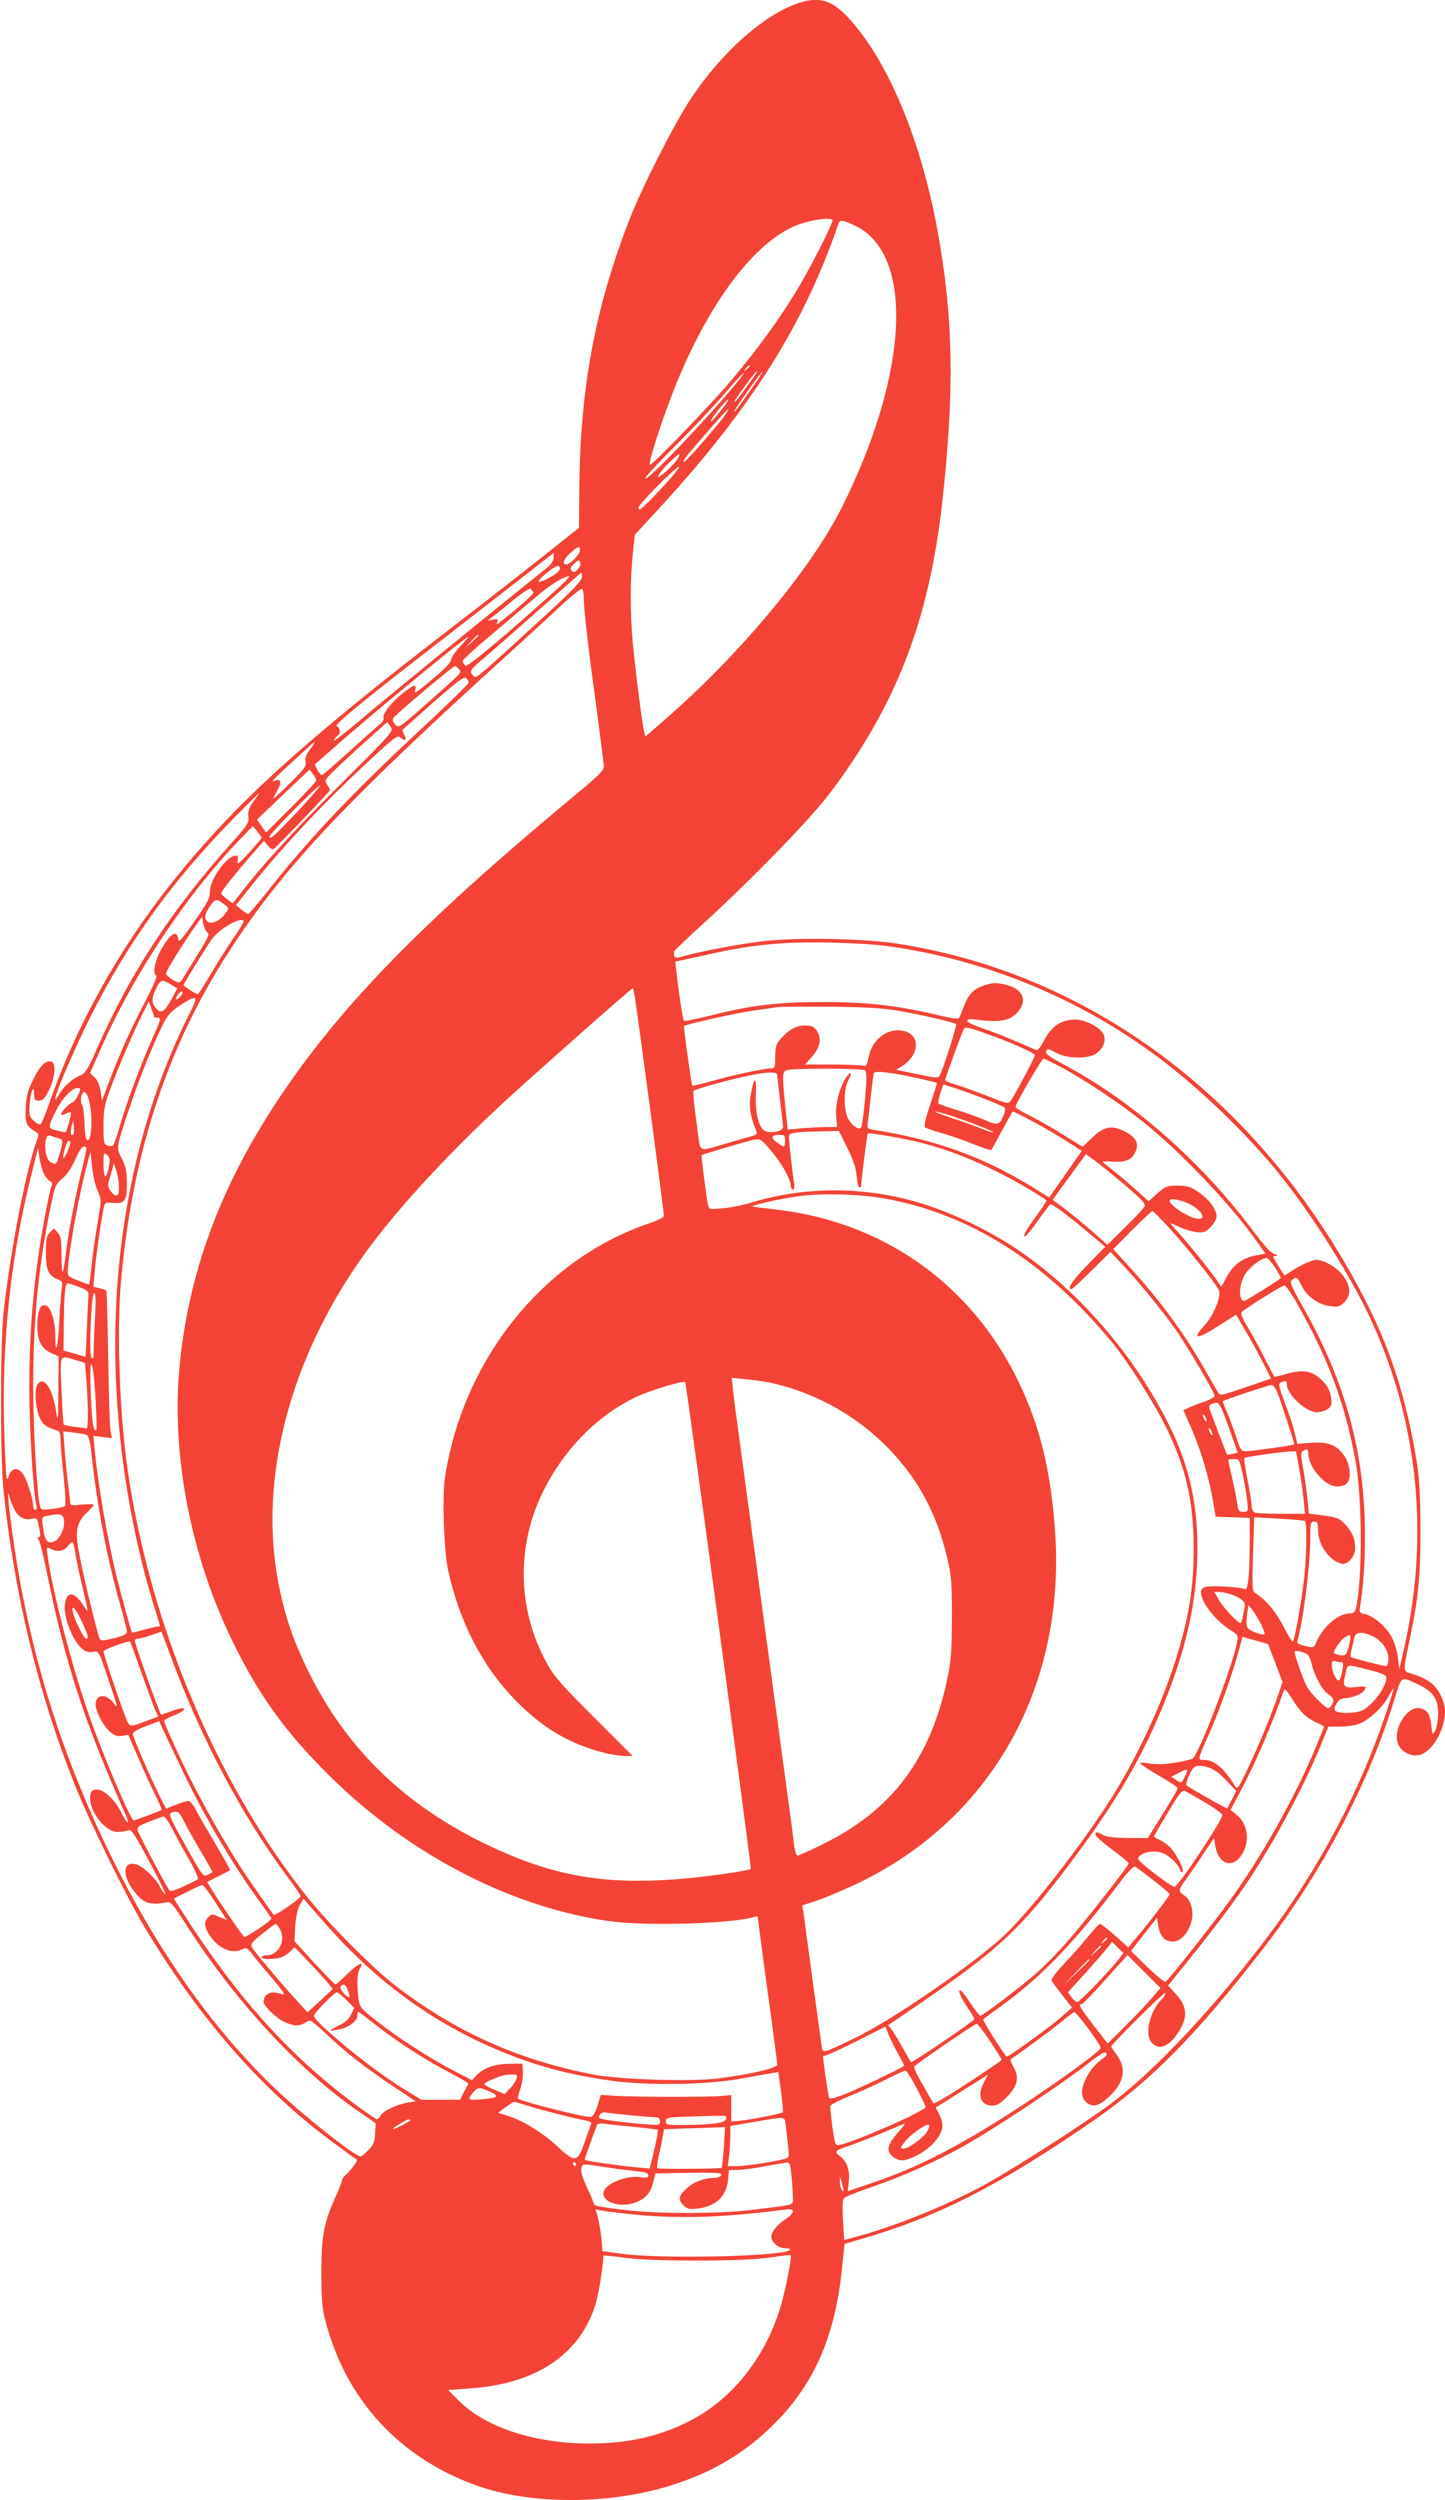 <?xml version="1.0" standalone="no"?>
<!DOCTYPE svg PUBLIC "-//W3C//DTD SVG 20010904//EN"
 "http://www.w3.org/TR/2001/REC-SVG-20010904/DTD/svg10.dtd">
<svg version="1.0" xmlns="http://www.w3.org/2000/svg"
 width="740pt" height="1280pt" viewBox="0 0 740 1280"
 preserveAspectRatio="xMidYMid meet">
<g transform="translate(0,1280) scale(0.1,-0.1)"
fill="#f44336" stroke="none">
<path d="M4095 12786 c-177 -56 -398 -251 -557 -491 -84 -126 -250 -453 -313
-615 -175 -448 -253 -861 -258 -1364 l-2 -218 -185 -147 c-102 -81 -304 -239
-450 -351 -786 -604 -1125 -913 -1447 -1315 -275 -344 -495 -740 -635 -1145
-16 -47 -34 -89 -39 -94 -5 -6 -19 0 -35 15 -24 22 -26 30 -22 86 4 66 23 107
23 50 0 -27 4 -32 24 -32 19 0 30 11 49 48 33 63 41 141 17 151 -29 11 -59
-18 -95 -91 -28 -55 -35 -82 -38 -144 -4 -80 2 -95 52 -124 14 -8 16 -15 7
-37 -56 -148 -136 -560 -173 -888 -17 -154 -17 -745 0 -910 56 -535 177 -1036
364 -1505 74 -186 263 -571 356 -727 276 -461 586 -819 943 -1088 64 -48 124
-92 134 -98 17 -9 17 -11 -2 -38 -12 -16 -30 -38 -42 -48 -12 -11 -21 -25 -21
-31 0 -7 -13 -42 -30 -78 -61 -136 -75 -205 -74 -392 0 -142 3 -184 22 -252
105 -400 377 -695 770 -837 284 -102 693 -100 1015 5 197 64 353 157 494 292
219 211 330 460 366 822 l12 117 85 25 c390 112 710 275 1192 608 293 203 523
436 864 875 302 391 541 843 674 1277 39 127 31 122 127 77 73 -35 98 -73 98
-149 -1 -33 -7 -71 -15 -85 -14 -25 -15 -24 -20 26 -6 58 -20 79 -56 88 -67
17 -145 -109 -114 -183 16 -39 63 -64 105 -57 67 13 135 127 135 225 -1 49
-30 111 -69 143 -17 15 -57 35 -87 45 -64 20 -62 -4 -21 198 41 197 52 316 51
550 0 157 -5 251 -17 330 -53 335 -138 598 -284 875 -522 991 -1391 1642
-2393 1791 -169 25 -508 30 -675 10 -113 -13 -330 -54 -400 -75 -39 -12 -47
-12 -52 -1 -2 8 -3 18 -1 23 1 6 68 69 148 142 257 235 549 536 649 668 340
450 508 884 576 1487 64 579 58 947 -25 1401 -86 466 -256 870 -459 1087 -82
86 -144 105 -246 73z m168 -1112 c6 -6 -67 -156 -143 -292 -94 -169 -232 -362
-391 -548 -100 -117 -387 -414 -400 -414 -16 0 82 295 153 460 167 392 382
672 584 761 67 30 181 49 197 33z m113 -28 c308 -143 280 -756 -66 -1446 -159
-316 -522 -751 -905 -1084 l-100 -87 -7 28 c-10 40 -46 327 -58 458 -13 143
-13 317 0 445 l11 102 139 151 c465 509 729 930 905 1445 6 17 23 15 81 -12z
m-536 -720 c0 -2 -8 -10 -17 -17 -16 -13 -17 -12 -4 4 13 16 21 21 21 13z m4
-78 c-21 -29 -47 -65 -58 -80 -11 -15 -21 -26 -24 -24 -4 5 107 156 115 156 3
0 -12 -24 -33 -52z m10 -30 c-71 -102 -94 -133 -94 -124 0 9 140 206 147 206
2 0 -21 -37 -53 -82z m-72 34 c-131 -165 -493 -545 -476 -498 4 11 75 87 159
170 83 83 193 199 244 259 92 106 131 143 73 69z m-78 -138 c-49 -62 -66 -80
-62 -66 4 17 82 111 87 106 2 -2 -9 -20 -25 -40z m-4 -57 c-84 -104 -193 -227
-198 -222 -7 6 4 20 128 163 52 60 97 108 99 106 2 -2 -11 -23 -29 -47z m-228
-204 c-17 -30 -102 -108 -102 -93 0 8 23 38 52 67 52 52 69 61 50 26z m-87
-156 c-101 -106 -115 -118 -115 -96 0 18 204 222 208 209 2 -6 -40 -56 -93
-113z m-415 -316 c0 -18 -52 -71 -70 -71 -23 0 -13 28 19 57 42 38 51 40 51
14z m-135 -37 c-1 -18 -15 -37 -48 -62 -240 -192 -823 -666 -940 -767 -82 -69
-144 -117 -138 -106 6 11 16 23 21 26 16 10 12 43 -6 47 -18 3 128 124 455
377 193 150 656 509 656 510 1 1 0 -11 0 -25z m124 -59 c-15 -15 -21 -17 -31
-7 -10 10 -7 17 12 36 22 20 26 21 31 7 4 -9 -1 -24 -12 -36z m-99 -10 c-17
-20 -88 -57 -101 -53 -6 2 13 23 42 46 35 28 56 39 62 33 7 -7 6 -16 -3 -26z
m120 -29 c0 -18 -41 -61 -167 -178 -388 -356 -372 -342 -388 -328 -24 20 -18
32 43 82 31 26 158 137 282 247 124 110 226 200 228 200 1 1 2 -10 2 -23z
m-124 -59 c-279 -251 -462 -404 -473 -395 -7 6 -13 16 -13 24 0 7 69 70 153
140 83 71 186 157 227 192 68 58 138 102 165 102 6 0 -21 -28 -59 -63z m-124
-18 c7 -5 -63 -69 -169 -152 -21 -17 -22 -17 -16 -1 5 14 2 16 -22 12 l-28 -6
29 23 c17 13 66 52 109 88 44 35 82 59 84 53 2 -6 8 -14 13 -17z m258 -32 c0
-61 20 -237 70 -602 16 -121 30 -234 32 -250 3 -29 -8 -40 -152 -160 -793
-659 -1207 -1086 -1526 -1570 -288 -439 -447 -869 -494 -1344 -45 -457 58
-986 279 -1431 127 -255 248 -425 446 -629 413 -425 947 -710 1470 -786 184
-27 638 -14 747 21 10 3 18 4 18 1 0 -2 14 -104 30 -228 17 -123 35 -258 41
-299 5 -41 14 -106 19 -145 5 -38 10 -77 10 -85 0 -18 -138 -50 -304 -71 -135
-17 -504 -6 -636 20 -386 74 -711 220 -1020 459 -113 88 -335 311 -444 447
-463 578 -804 1386 -921 2180 -43 292 -58 722 -35 980 60 672 247 1227 583
1730 273 408 581 733 1382 1460 121 110 257 235 303 278 46 42 87 75 93 72 5
-4 9 -25 9 -48z m-540 -190 c0 -2 -15 -16 -32 -33 l-33 -29 29 33 c28 30 36
37 36 29z m-94 -57 c-25 -27 -46 -58 -46 -68 0 -11 -33 -47 -82 -88 -102 -86
-108 -90 -101 -64 8 31 -11 24 -69 -23 -59 -48 -101 -104 -94 -124 3 -7 -6
-21 -20 -32 -14 -11 -84 -73 -155 -138 -72 -65 -134 -119 -139 -121 -5 -2 -15
10 -24 25 l-14 29 126 111 c198 173 648 543 660 543 3 0 -16 -22 -42 -50z m-6
-116 c16 -18 24 -9 -171 -182 -135 -119 -137 -121 -155 -101 -13 14 -15 24 -9
34 13 19 305 265 315 265 4 0 13 -7 20 -16z m50 -69 c0 -6 -105 -109 -232
-227 -357 -331 -578 -564 -784 -824 -58 -73 -109 -134 -113 -134 -3 0 -19 10
-35 23 l-28 23 63 79 c162 204 362 419 588 631 165 154 176 163 193 147 23
-21 33 -11 18 17 -6 12 -10 23 -8 25 2 1 72 64 157 139 120 106 157 133 168
125 7 -6 13 -17 13 -24z m-670 -534 c-246 -245 -397 -412 -511 -561 l-27 -35
-28 21 c-15 11 -29 24 -31 30 -3 8 76 107 175 220 l44 49 19 -23 c10 -13 23
-22 28 -20 11 4 291 296 291 303 0 3 -7 16 -15 28 -14 22 -12 26 43 78 31 31
104 98 161 149 l104 93 17 -23 c17 -23 16 -24 -270 -309z m-120 226 c0 -2 -11
-19 -25 -37 -18 -24 -24 -42 -20 -60 5 -21 -7 -38 -80 -110 -47 -46 -85 -82
-85 -78 0 4 10 23 21 43 26 43 15 64 -22 45 -13 -7 10 19 51 56 41 38 93 86
115 106 39 37 45 41 45 35z m10 -192 c0 -6 -58 -68 -129 -139 l-128 -128 -24
33 -23 33 134 128 135 128 17 -22 c10 -13 18 -28 18 -33z m-101 -165 c-114
-120 -139 -143 -139 -122 0 12 250 265 257 259 3 -3 -50 -65 -118 -137z m-220
58 c-24 -33 -30 -51 -27 -78 4 -32 -3 -43 -90 -140 -303 -339 -512 -657 -683
-1043 -51 -116 -61 -132 -91 -144 -40 -17 -85 -58 -105 -96 -8 -16 -17 -27
-19 -24 -10 9 99 263 187 437 188 370 409 676 718 993 74 75 136 137 138 137
2 0 -11 -19 -28 -42z m41 -188 c-1 -3 -29 -36 -64 -75 -54 -59 -63 -65 -59
-42 4 19 1 27 -9 27 -46 0 -132 -120 -133 -184 0 -35 -13 -59 -80 -154 -69
-99 -80 -110 -83 -88 -4 35 -26 33 -56 -7 -52 -68 -82 -166 -56 -182 6 -4 -17
-57 -54 -128 -74 -139 -131 -267 -186 -412 l-38 -100 -7 49 c-5 32 -16 57 -31
71 l-23 21 58 131 c169 381 432 776 710 1066 l66 68 22 -28 c13 -15 23 -30 23
-33z m-186 -344 c18 -14 18 -17 2 -40 -23 -36 -73 -61 -92 -45 -20 17 -17 38
12 81 28 39 32 39 78 4z m-92 -140 c12 -7 5 -25 -42 -100 -31 -50 -65 -106
-76 -123 -10 -18 -22 -33 -27 -33 -17 0 -67 34 -67 46 0 12 84 149 145 235
l40 56 6 -36 c4 -19 13 -40 21 -45z m134 -28 c-35 -51 -89 -137 -120 -190 -31
-54 -60 -98 -63 -98 -9 0 -73 41 -73 47 0 6 103 173 142 231 31 45 117 102
155 102 19 0 15 -10 -41 -92z m3358 -43 c497 -70 972 -266 1376 -567 216 -161
467 -404 633 -613 164 -205 358 -515 457 -730 244 -526 302 -1114 168 -1695
l-22 -95 -7 58 c-3 31 -17 78 -31 104 -27 53 -95 111 -140 120 -25 5 -28 9
-23 37 17 102 25 220 25 366 0 420 -99 784 -318 1170 -63 112 -69 126 -54 138
23 17 25 16 48 -31 26 -54 88 -98 147 -104 39 -5 49 -2 71 20 36 36 34 82 -4
134 -31 43 -99 83 -139 83 -23 0 -88 -30 -134 -62 -16 -11 -29 -19 -30 -17
-35 54 -57 90 -57 94 0 3 8 6 18 6 9 1 6 4 -9 8 -19 4 -49 37 -102 107 -268
361 -621 673 -979 864 -69 36 -95 55 -91 66 7 18 6 18 56 -8 52 -27 147 -30
193 -6 43 23 63 72 43 107 -18 33 -93 71 -140 71 -76 0 -125 -33 -166 -113
-14 -28 -29 -46 -36 -43 -147 64 -206 88 -275 111 -46 16 -81 33 -79 39 2 6
15 10 28 8 139 -19 192 -10 233 39 51 60 21 120 -69 139 -46 10 -63 9 -105 -5
-56 -19 -81 -45 -106 -113 -10 -26 -20 -51 -24 -55 -4 -5 -46 1 -93 13 -215
51 -370 70 -592 70 -244 0 -379 -16 -598 -72 -65 -16 -121 -27 -124 -24 -6 5
-26 134 -38 242 l-7 61 144 31 c177 40 253 51 393 62 147 11 425 4 559 -15z
m-3679 -195 l33 -20 -30 -56 c-36 -66 -54 -76 -80 -45 -23 30 -23 52 2 101 23
46 30 48 75 20z m2383 -112 c7 -51 17 -122 22 -158 5 -36 14 -103 20 -150 6
-47 16 -116 21 -155 26 -192 79 -600 79 -610 0 -7 -30 -22 -67 -35 -545 -181
-959 -693 -1054 -1301 -15 -102 -6 -379 16 -479 59 -266 173 -486 339 -659
144 -148 281 -230 466 -276 30 -8 74 -14 97 -15 l43 0 -198 198 c-162 161
-205 211 -239 272 -163 293 -161 641 5 935 110 196 271 350 454 435 71 33 238
83 247 74 6 -5 340 -2486 336 -2492 -7 -8 -180 -34 -313 -47 -427 -41 -701 6
-1057 180 -401 197 -687 472 -879 845 -90 176 -137 311 -171 490 -101 530 59
1144 436 1672 176 246 466 558 799 858 280 251 574 510 580 510 3 0 12 -42 18
-92z m-2334 51 c-9 -11 -19 -17 -21 -15 -8 7 21 45 30 39 4 -3 1 -14 -9 -24z
m42 -97 c-245 -489 -376 -1074 -376 -1687 0 -450 71 -924 199 -1339 36 -115
34 -103 19 -103 -7 0 -39 -8 -72 -17 -32 -9 -59 -16 -60 -14 -5 6 -59 206 -82
298 -46 194 -93 465 -109 637 l-7 73 47 -7 48 -6 -7 39 c-4 21 -9 189 -12 373
-3 184 -7 338 -9 342 -3 4 -19 11 -36 14 l-31 7 7 77 c6 74 26 219 43 311 8
44 8 45 44 42 67 -6 78 8 78 97 0 63 -5 87 -25 127 -30 58 -30 58 31 241 50
150 104 290 162 414 35 76 46 91 97 127 32 23 67 42 77 42 16 0 12 -12 -26
-88z m-176 -9 c0 -2 9 -3 19 -3 17 0 14 -12 -29 -107 -61 -139 -130 -323 -165
-443 -15 -52 -31 -99 -35 -103 -4 -5 -17 -6 -29 -2 -19 6 -21 14 -21 100 0 82
4 106 35 190 36 101 118 290 167 389 l30 60 14 -40 c8 -21 14 -40 14 -41z
m3830 29 c133 -25 268 -57 276 -65 6 -6 -69 -241 -85 -266 -7 -11 -27 -9 -115
10 l-106 22 28 18 c87 52 98 153 20 178 -81 26 -169 -33 -189 -127 -10 -48
-13 -53 -32 -48 -12 3 -83 6 -158 6 l-137 0 34 37 c39 42 52 90 33 124 -16 32
-28 39 -67 39 -43 0 -82 -21 -121 -65 -27 -31 -31 -43 -31 -95 0 -57 -1 -60
-25 -60 -34 0 -200 -36 -308 -67 -49 -14 -90 -23 -92 -21 -4 4 -45 302 -42
305 9 9 263 66 347 78 58 8 116 16 130 19 14 2 138 3 275 2 205 -3 271 -7 365
-24z m423 -111 c120 -41 257 -102 257 -113 0 -11 -102 -203 -123 -232 -14 -19
-17 -18 -118 22 -57 22 -130 49 -161 58 -32 10 -58 20 -58 24 0 9 87 247 95
260 9 14 16 13 108 -19z m396 -177 c120 -65 292 -180 412 -275 197 -157 453
-427 587 -617 l42 -60 -37 -7 c-74 -12 -124 -46 -158 -107 l-31 -56 -24 36
c-35 51 -155 199 -204 251 -22 24 -36 42 -31 39 6 -2 28 -12 50 -22 22 -10 59
-21 82 -24 37 -4 46 -1 73 26 17 17 30 41 30 55 0 36 -39 88 -94 125 -40 27
-57 32 -106 32 -53 0 -61 -3 -103 -40 l-45 -40 -64 58 c-35 31 -86 75 -113 96
-28 22 -53 43 -58 46 -4 4 19 5 50 3 69 -5 102 10 119 53 18 43 0 73 -59 103
-65 32 -107 23 -165 -35 -25 -24 -46 -44 -48 -44 -2 0 -46 27 -98 60 -52 33
-129 76 -170 97 -42 21 -76 41 -76 45 0 16 135 248 144 248 5 0 48 -21 95 -46z
m-1011 -13 c11 -7 12 -32 2 -147 -7 -77 -16 -143 -20 -147 -13 -14 -48 11 -67
46 -23 45 -23 152 1 195 23 45 13 53 -14 11 -33 -54 -53 -136 -48 -195 l5 -54
-52 0 c-29 0 -86 -3 -127 -6 l-74 -7 -12 115 c-18 175 -17 186 16 191 53 8
377 7 390 -2z m272 -41 c52 -12 96 -22 98 -24 1 -2 -14 -51 -34 -110 -23 -67
-33 -111 -27 -117 5 -5 42 -18 82 -29 39 -11 113 -36 162 -56 50 -20 92 -34
95 -32 2 2 27 47 55 99 28 52 53 96 54 98 6 5 189 -95 277 -151 l78 -50 -68
-97 c-37 -53 -74 -107 -83 -119 l-16 -23 -80 50 c-254 157 -502 247 -816 296
-36 6 -37 8 -33 38 3 18 10 79 16 137 6 58 13 110 15 116 4 14 95 3 225 -26z
m-720 17 c0 -7 7 -67 15 -132 8 -66 15 -127 15 -136 0 -24 -77 -35 -100 -14
-28 25 -43 96 -39 184 4 84 -7 94 -22 19 -16 -82 -10 -125 25 -210 6 -14 -1
-19 -36 -28 -23 -6 -88 -25 -142 -41 -112 -34 -110 -35 -120 45 -3 28 -12 90
-18 138 -6 48 -9 90 -6 93 8 9 176 56 268 75 104 23 160 25 160 7z m1045 -116
c60 -23 113 -45 119 -51 5 -5 4 -20 -4 -39 -21 -51 -31 -54 -92 -27 -30 13
-95 37 -144 52 -49 15 -92 30 -97 33 -4 4 0 28 8 53 l16 46 42 -13 c23 -7 91
-31 152 -54z m-4615 45 c0 -21 -26 -67 -41 -71 -19 -6 -62 -55 -55 -62 2 -3
13 0 24 6 11 6 22 8 25 5 4 -4 -19 -89 -27 -101 -1 -1 -21 3 -44 9 -49 12 -49
14 -1 109 28 57 79 109 105 109 8 0 14 -2 14 -4z m40 -41 c26 -68 23 -231 -3
-222 -8 2 -13 33 -14 87 -2 45 -7 88 -13 95 -12 15 -3 65 11 65 5 0 14 -11 19
-25z m4401 -91 c74 -22 240 -86 236 -91 -3 -2 -29 6 -58 18 -30 12 -99 37
-154 55 -103 34 -120 46 -24 18z m-4475 -102 c-13 -12 -17 8 -10 40 l9 33 3
-33 c2 -19 1 -36 -2 -40z m3963 -69 c31 -61 45 -103 48 -145 3 -32 10 -58 14
-58 5 0 9 3 9 8 1 30 30 266 34 269 6 6 190 -26 276 -48 141 -37 270 -88 412
-161 78 -39 208 -116 227 -134 2 -1 -19 -34 -46 -71 -59 -81 -77 -113 -64
-113 5 0 35 36 66 80 31 44 59 81 63 84 9 5 89 -54 200 -148 l82 -69 -90 -92
c-78 -80 -108 -125 -83 -125 4 0 51 43 104 96 l96 95 73 -78 c82 -88 193 -224
265 -326 58 -84 195 -316 195 -333 0 -7 -24 -20 -52 -30 -29 -9 -65 -23 -80
-31 l-28 -13 26 -58 c63 -139 107 -287 131 -437 l8 -50 88 -3 87 -3 0 -123 c0
-68 -3 -151 -6 -185 -6 -51 -10 -61 -23 -56 -25 11 -166 18 -195 11 -17 -4
-26 -13 -26 -27 0 -51 74 -146 152 -195 38 -24 40 -27 33 -62 -22 -122 -202
-590 -229 -597 -96 -26 -173 -33 -228 -22 -21 4 -38 4 -38 -1 0 -4 43 -33 95
-63 52 -30 95 -58 95 -63 0 -10 -17 -39 -97 -168 l-55 -88 -101 0 c-70 1 -110
5 -127 15 -31 18 -40 18 -40 2 0 -7 38 -41 85 -76 47 -34 85 -66 85 -71 0 -12
-211 -282 -309 -394 -47 -55 -121 -131 -165 -169 -80 -70 -273 -217 -286 -217
-4 0 -29 33 -56 73 -32 48 -49 66 -52 55 -2 -9 15 -44 37 -77 23 -33 41 -64
41 -68 0 -9 -321 -226 -325 -221 -1 2 -24 41 -50 88 -26 47 -53 88 -59 92 -6
4 -8 9 -6 11 3 2 64 43 135 92 440 300 547 401 834 788 231 312 366 556 482
870 90 247 131 462 131 692 0 247 -49 446 -163 665 -186 354 -465 669 -774
873 -154 101 -341 188 -510 236 -278 78 -573 76 -845 -8 -36 -11 -97 -23 -137
-27 -70 -6 -72 -6 -77 17 -8 36 -36 252 -33 255 5 5 234 72 267 79 34 6 38 4
89 -57 54 -63 101 -147 101 -180 0 -10 5 -18 11 -18 7 0 9 14 5 38 -8 48 -26
212 -26 234 0 19 28 23 170 26 l86 2 43 -87z m-4043 51 c28 -7 29 -14 9 -82
-17 -56 -17 -57 -45 -42 -36 19 -39 149 -3 136 8 -3 26 -9 39 -12z m3724 -14
c0 -36 -3 -36 -41 -9 -34 24 -30 39 12 39 26 0 29 -3 29 -30z m-3660 -10 c0
-16 -30 -84 -35 -79 -7 8 17 89 26 89 5 0 9 -5 9 -10z m82 -25 c2 -3 -6 -47
-19 -98 -34 -136 -70 -318 -84 -432 -6 -55 -15 -103 -18 -107 -3 -4 -6 35 -6
86 0 79 -3 97 -19 115 l-20 22 -20 -21 c-18 -17 -21 -33 -21 -104 0 -90 13
-118 64 -137 19 -8 22 -14 18 -38 -3 -16 -9 -92 -13 -170 -7 -146 -21 -193
-21 -72 0 67 -24 141 -48 148 -25 7 -39 -18 -43 -79 -5 -92 14 -138 66 -163
l42 -19 -1 -176 c-1 -150 -3 -166 -11 -110 -17 118 -62 188 -95 144 -19 -25
-12 -125 12 -176 17 -34 30 -43 88 -62 13 -4 17 -16 17 -49 0 -25 7 -109 16
-187 8 -78 12 -146 7 -150 -4 -5 -33 -11 -65 -15 -49 -6 -57 -5 -62 11 -16 52
-36 397 -36 614 0 335 26 611 87 910 24 119 26 126 63 157 24 20 48 57 66 98
26 58 41 75 56 60z m-216 -136 c8 -17 22 -33 30 -36 9 -3 13 -12 9 -22 -12
-30 -46 -205 -65 -336 -34 -225 -50 -451 -50 -695 0 -211 20 -540 36 -605 4
-15 2 -25 -5 -25 -6 0 -11 8 -11 18 0 36 -31 135 -51 164 -28 39 -60 35 -75
-11 -9 -29 -12 -17 -17 95 -26 512 15 969 131 1439 l37 150 7 -53 c5 -29 15
-66 24 -83z m274 -85 c20 -46 20 -47 1 -158 -11 -61 -25 -158 -31 -216 -6 -58
-12 -106 -13 -106 -1 -1 -27 8 -57 20 -55 22 -55 23 -52 62 9 122 63 410 105
559 l11 40 7 -77 c5 -43 17 -99 29 -124z m56 117 c-13 -66 -26 -55 -26 21 0
59 1 60 18 45 16 -15 17 -23 8 -66z m5206 -89 c89 -76 107 -96 99 -110 -5 -9
-50 -57 -100 -106 l-90 -89 -73 65 c-40 35 -103 87 -140 115 l-67 50 46 64
c26 35 64 88 85 117 l39 53 46 -33 c25 -18 95 -75 155 -126z m-5153 -9 c1 -32
-3 -43 -14 -43 -18 0 -47 43 -41 61 3 8 10 34 17 59 l12 45 13 -40 c7 -22 13
-59 13 -82z m3916 -58 c439 -77 833 -327 1174 -742 78 -96 209 -301 270 -425
105 -212 144 -385 144 -628 0 -189 -21 -327 -79 -525 -75 -254 -216 -558 -365
-786 -172 -262 -420 -574 -545 -685 -179 -158 -563 -420 -746 -508 -178 -85
-164 -83 -172 -28 -11 76 -66 481 -76 557 -5 39 -12 88 -15 110 l-7 40 74 24
c40 13 129 51 198 83 698 329 1084 1017 1022 1826 -23 300 -76 518 -182 740
-243 510 -703 834 -1267 892 -53 6 -98 12 -100 13 -6 7 143 40 237 53 115 16
309 11 435 -11z m1589 -42 c48 -34 59 -63 24 -63 -41 0 -148 67 -148 93 0 19
84 -2 124 -30z m-125 -111 c87 -95 238 -284 253 -317 14 -31 -27 -130 -73
-180 -70 -75 -40 -75 76 0 l85 54 50 -85 c28 -47 68 -121 90 -164 l39 -78
-130 -44 c-130 -45 -131 -45 -143 -24 -7 12 -34 59 -61 106 -103 183 -228 355
-383 525 l-91 100 97 98 c53 53 100 97 104 97 3 0 43 -40 87 -88z m541 -202
c18 -28 31 -52 29 -54 -17 -15 -179 -116 -187 -116 -31 0 -28 86 5 137 24 38
83 82 109 83 7 0 26 -23 44 -50z m-6125 -99 c42 -16 50 -23 48 -43 -1 -12 -5
-89 -8 -169 l-7 -146 -56 17 -57 16 2 150 c2 149 7 194 21 194 4 0 30 -9 57
-19z m6228 -68 c166 -289 253 -520 309 -823 35 -193 36 -614 1 -757 -4 -16
-13 -23 -29 -23 -61 0 -140 -68 -173 -148 -12 -28 -13 -29 -57 -19 -33 8 -43
14 -40 26 30 101 66 388 66 524 0 80 2 87 20 87 17 0 20 -7 20 -43 0 -75 54
-153 117 -172 33 -9 73 34 73 79 0 48 -16 85 -52 123 -31 32 -42 36 -139 48
l-46 6 -7 72 c-4 40 -14 110 -22 156 -13 70 -13 85 -2 92 21 14 28 10 28 -13
1 -70 86 -168 145 -168 49 0 69 20 67 69 -2 48 -20 86 -54 119 -34 31 -75 41
-150 35 l-64 -5 -13 53 c-6 30 -29 99 -50 154 -33 87 -36 101 -22 107 26 11
31 9 31 -9 0 -53 98 -143 154 -143 17 0 42 7 55 16 20 14 22 23 18 57 -6 47
-31 83 -77 115 -39 26 -86 28 -159 6 -29 -8 -54 -14 -55 -12 -2 2 -24 45 -51
97 -26 52 -65 124 -87 159 -27 45 -36 68 -29 75 18 18 205 135 218 136 6 1 31
-34 56 -76z m-6146 -85 c-4 -66 -7 -144 -7 -172 0 -37 -3 -47 -11 -39 -15 15
-2 333 14 333 7 0 8 -40 4 -122z m-97 -222 l45 -13 6 -74 c11 -123 12 -264 3
-262 -5 1 -33 4 -61 8 -29 3 -55 9 -57 13 -2 4 -7 82 -11 175 -8 189 -13 180
75 153z m99 -191 c5 -88 7 -162 5 -164 -15 -16 -23 35 -29 179 -4 117 -3 162
4 155 6 -6 15 -83 20 -170z m3466 74 c212 -49 405 -153 559 -299 174 -166 279
-351 337 -597 21 -87 24 -122 24 -303 -1 -172 -4 -222 -23 -311 -85 -411 -283
-676 -635 -849 -67 -33 -126 -60 -133 -60 -6 0 -14 25 -18 58 -3 31 -11 89
-16 127 -16 118 -90 666 -100 740 -5 39 -23 171 -40 295 -17 124 -35 258 -40
298 -6 39 -14 105 -20 145 -10 74 -63 467 -80 592 -6 39 -13 97 -16 131 l-7
60 79 -8 c44 -4 102 -13 129 -19z m2584 -41 c22 -56 92 -271 89 -273 -5 -5
-222 -35 -249 -35 -22 0 -28 8 -48 73 -13 39 -34 96 -47 126 -14 30 -23 56
-21 58 7 6 232 81 247 82 9 1 21 -14 29 -31z m-285 -86 c8 -15 30 -73 49 -129
l36 -101 -27 -5 c-15 -3 -28 -5 -28 -4 -3 3 -86 221 -91 239 -4 14 6 21 39 27
4 0 14 -11 22 -27z m-74 -67 c0 -5 -5 -3 -10 5 -5 8 -10 20 -10 25 0 6 5 3 10
-5 5 -8 10 -19 10 -25z m30 -70 c0 -5 -5 -3 -10 5 -5 8 -10 20 -10 25 0 6 5 3
10 -5 5 -8 10 -19 10 -25z m-5767 -1 c10 -4 17 -26 22 -67 31 -293 83 -570
156 -823 16 -56 29 -109 29 -118 0 -15 -30 -27 -107 -42 -26 -5 -31 -2 -37 18
-26 90 -77 302 -96 400 -28 137 -21 181 36 235 19 17 34 35 34 39 0 4 -27 4
-60 1 -45 -5 -60 -4 -60 6 0 7 -5 51 -11 97 -6 47 -14 127 -18 179 l-7 93 52
-6 c29 -3 59 -9 67 -12z m6210 -171 c9 -49 19 -121 23 -160 l7 -73 -121 0
c-66 0 -127 3 -136 6 -9 3 -16 18 -16 33 0 14 -9 75 -21 134 -12 59 -19 110
-16 113 5 5 187 31 233 33 l31 1 16 -87z m-289 -30 c9 -42 19 -103 23 -135 6
-57 6 -58 -20 -58 -23 0 -26 5 -32 48 -4 26 -15 84 -26 130 -10 46 -19 85 -19
88 0 2 13 4 28 4 28 0 30 -3 46 -77z m-6291 -180 c21 -40 51 -57 88 -49 25 5
29 2 34 -19 3 -14 7 -36 10 -50 3 -15 1 -25 -6 -25 -8 0 -8 -4 -1 -13 6 -7 27
-91 46 -187 91 -448 189 -749 402 -1227 23 -53 1 -37 -25 17 -31 66 -93 122
-129 118 -22 -2 -28 -9 -30 -36 -7 -73 78 -183 141 -181 18 0 41 4 52 8 17 7
30 -11 108 -156 49 -91 86 -167 83 -170 -2 -3 -14 13 -25 34 -23 47 -90 110
-126 119 -63 16 -71 -52 -15 -130 52 -71 86 -83 182 -64 11 2 33 -24 73 -87
257 -408 593 -774 909 -990 l80 -55 -3 -52 c-2 -44 -8 -59 -34 -85 -17 -18
-35 -33 -40 -33 -30 0 -286 203 -433 342 -327 313 -604 705 -844 1193 -273
557 -436 1100 -515 1718 -16 124 -18 173 -6 122 4 -16 15 -44 24 -62z m255
-60 c4 -37 -20 -88 -47 -103 -33 -17 -50 -2 -58 53 -11 73 -12 71 27 78 62 12
75 7 78 -28z m6355 0 c10 -6 9 -167 -3 -281 -12 -118 -50 -331 -59 -336 -4 -3
-26 33 -49 79 -39 75 -91 137 -145 170 -14 9 -15 31 -10 199 l6 188 126 -7
c69 -4 129 -9 134 -12z m-6298 -160 c3 -27 20 -104 36 -172 34 -145 34 -144
10 -106 -49 80 -93 83 -99 6 -4 -52 22 -132 59 -188 31 -44 57 -58 93 -49 20
5 25 -4 66 -127 56 -166 57 -168 31 -135 -39 49 -91 45 -91 -8 0 -37 39 -111
73 -140 24 -20 38 -25 62 -21 l32 5 48 -111 c27 -62 66 -147 87 -191 22 -43
38 -80 36 -82 -5 -4 -136 -54 -143 -54 -16 0 -158 335 -229 538 -89 256 -186
629 -212 816 -6 46 -6 48 14 37 34 -18 70 -13 89 13 10 13 21 22 24 20 4 -2
10 -25 14 -51z m5914 -214 c21 -6 47 -18 58 -28 20 -14 21 -21 12 -65 -5 -27
-11 -52 -14 -55 -9 -8 -90 77 -114 120 l-22 39 22 0 c12 0 38 -5 58 -11z m158
-152 c13 -27 22 -51 19 -54 -7 -8 -73 16 -86 32 -7 8 -8 32 -4 66 l7 52 20
-24 c10 -13 30 -46 44 -72z m-6036 7 c31 -68 35 -84 20 -84 -11 0 -57 92 -67
134 -12 49 15 20 47 -50z m459 -189 c155 -415 359 -800 591 -1112 38 -51 69
-96 68 -101 -1 -13 -132 -103 -138 -95 -3 5 -40 56 -80 113 -145 202 -321 514
-430 759 -28 62 -51 117 -51 121 0 4 25 18 56 30 33 14 52 26 46 32 -5 5 -30
1 -62 -12 -29 -11 -54 -19 -55 -18 -11 14 -135 362 -135 380 0 4 8 8 18 9 9 0
40 8 67 18 28 9 51 17 52 17 1 -1 25 -64 53 -141z m6143 121 c50 -21 87 -70
87 -117 0 -21 -5 -39 -11 -39 -13 0 -171 40 -180 46 -4 2 -3 19 2 37 4 17 11
44 14 60 6 31 35 36 88 13z m-110 -28 c-13 -68 -20 -79 -50 -72 -16 4 -29 8
-31 9 -8 7 30 65 50 79 33 23 38 20 31 -16z m-483 3 l64 -18 37 -97 37 -98
-23 -67 c-35 -103 -98 -256 -155 -376 -45 -96 -54 -108 -64 -91 -57 93 -107
136 -160 136 -34 0 -35 -3 28 138 50 113 123 318 151 425 10 37 18 67 19 67 1
-1 30 -9 66 -19z m-5707 -161 c30 -85 62 -172 71 -192 l16 -37 -53 -19 c-100
-37 -92 -39 -117 25 -32 83 -110 315 -110 329 0 9 129 56 137 50 1 -1 26 -71
56 -156z m5974 89 c6 -6 15 -25 19 -42 13 -61 52 -135 83 -158 34 -25 37 -36
17 -64 -12 -17 -16 -16 -60 25 -26 24 -56 60 -66 80 -18 36 -60 156 -60 173 0
11 49 0 67 -14z m170 -39 c12 0 14 -7 8 -37 -11 -63 -20 -71 -39 -35 -21 42
-22 86 0 78 9 -3 23 -6 31 -6z m166 -45 c43 -11 67 -23 67 -32 0 -48 -66 -139
-122 -169 -30 -15 -115 -19 -136 -5 -12 7 -12 13 1 36 10 21 23 29 48 31 47 5
88 24 99 45 9 16 6 17 -44 12 -65 -7 -72 1 -56 66 13 55 -2 53 143 16z m-350
-227 c18 -15 47 -33 65 -40 17 -7 32 -15 32 -19 0 -3 -20 -53 -44 -110 -106
-254 -280 -562 -438 -779 -95 -131 -313 -406 -329 -416 -5 -3 -47 31 -94 76
l-83 82 66 85 67 85 7 -43 c10 -54 33 -79 74 -79 39 0 77 40 95 100 15 51 -1
113 -36 136 -32 21 -32 27 9 83 18 25 58 83 88 129 l55 82 7 -42 c13 -81 74
-113 120 -63 59 63 54 171 -9 222 l-33 27 53 100 c74 139 160 339 221 515 3 8
18 -9 40 -45 19 -32 49 -71 67 -86z m413 6 c-132 -395 -342 -791 -604 -1139
-273 -362 -580 -689 -804 -856 -144 -106 -481 -323 -638 -410 -186 -103 -455
-213 -656 -268 l-71 -19 -6 102 c-4 71 -2 105 6 113 7 7 72 33 145 58 155 53
333 132 462 205 166 93 530 335 654 435 48 37 73 52 80 45 7 -7 2 -16 -14 -27
-40 -28 -71 -65 -91 -108 -24 -52 -24 -90 1 -115 31 -31 65 -25 117 23 80 73
94 145 43 215 -16 23 -30 43 -30 44 0 11 271 280 277 275 3 -4 -5 -20 -20 -35
-62 -65 -87 -182 -47 -222 37 -37 85 -18 131 50 54 80 51 137 -11 203 l-38 42
85 105 c107 132 222 281 294 385 138 197 310 512 404 743 l38 92 55 0 c30 0
73 5 94 12 51 15 128 84 158 142 14 25 26 44 27 42 2 -1 -17 -61 -41 -132z
m-6161 -290 c119 -247 260 -486 406 -685 27 -37 49 -68 49 -71 0 -11 -131 -99
-139 -94 -13 8 -194 277 -189 281 1 1 28 15 58 30 30 15 57 29 58 30 2 2 -32
63 -76 137 -43 73 -89 152 -101 176 -12 23 -28 42 -36 42 -8 0 -37 -9 -65 -20
l-50 -20 -34 68 c-48 96 -136 300 -136 316 0 8 30 25 68 39 l67 25 19 -41 c11
-23 56 -119 101 -213z m5268 12 c18 -7 54 -36 80 -64 l48 -51 -22 -43 c-12
-24 -23 -44 -24 -46 -3 -3 -196 106 -208 117 -5 5 2 29 14 55 19 39 28 46 51
46 16 0 43 -6 61 -14z m-123 -11 c0 -4 -7 -19 -15 -36 -15 -29 -16 -29 -41
-12 l-26 17 34 17 c35 19 48 23 48 14z m98 -167 c45 -27 82 -54 82 -60 0 -27
-227 -368 -245 -368 -18 0 -190 132 -187 144 9 34 89 49 135 25 34 -18 68 -52
79 -79 6 -15 12 -20 15 -12 6 16 -32 89 -64 124 -14 14 -38 32 -54 38 -16 7
-29 15 -29 18 0 3 32 59 71 123 66 110 73 118 93 107 11 -6 58 -33 104 -60z
m-5232 -100 c14 -28 52 -95 85 -151 33 -55 58 -101 57 -102 -2 -1 -13 -7 -25
-14 -21 -10 -26 -4 -91 111 -113 201 -114 204 -84 211 25 5 30 1 58 -55z m-70
-20 c15 -29 53 -100 86 -157 33 -57 56 -107 51 -111 -4 -5 -38 -22 -74 -38
-60 -27 -67 -28 -76 -13 -27 42 -151 278 -157 297 -6 19 1 25 56 47 35 14 69
26 75 27 7 0 25 -24 39 -52z m5032 -275 c45 -35 82 -67 82 -71 0 -7 -105 -145
-168 -219 l-44 -53 -67 60 c-37 33 -72 60 -78 60 -5 0 -33 -30 -63 -67 -29
-37 -85 -99 -123 -139 -45 -49 -66 -77 -61 -86 4 -7 30 -41 56 -75 l48 -61
-52 -46 c-60 -53 -277 -210 -283 -205 -21 22 -123 184 -120 190 3 4 36 29 73
55 218 155 387 329 631 652 39 51 67 80 74 76 7 -4 49 -36 95 -71z m-4823 -85
c22 -33 48 -74 58 -89 l19 -29 -36 15 c-43 18 -41 18 -60 -1 -23 -22 -20 -53
10 -96 47 -67 115 -94 166 -67 18 10 24 7 47 -22 14 -19 61 -76 104 -126 61
-73 72 -91 52 -83 -54 21 -95 4 -95 -39 0 -20 66 -85 105 -102 50 -23 79 -24
110 -3 25 16 26 15 98 -52 104 -99 196 -171 340 -268 l126 -84 -42 -7 c-55 -9
-125 -42 -138 -66 -5 -10 -14 -19 -19 -19 -5 0 -62 40 -127 88 -332 249 -599
549 -876 984 l-37 58 68 34 c37 19 72 35 77 35 6 1 28 -27 50 -61z m602 -160
c242 -271 522 -476 834 -611 197 -86 371 -135 599 -168 189 -28 511 -23 685
11 61 11 126 23 146 26 l35 6 14 -101 c7 -56 11 -103 9 -105 -7 -7 -144 -34
-207 -42 l-57 -6 0 68 0 68 -55 -5 c-74 -6 -447 -5 -539 1 l-74 5 -17 -55
c-10 -32 -24 -56 -33 -58 -24 -5 -352 77 -375 94 -2 1 4 24 13 51 9 28 15 68
13 89 l-3 39 -70 -1 c-74 -1 -132 -22 -169 -63 l-19 -21 -96 50 c-118 61 -289
171 -397 257 -76 60 -82 67 -88 110 -9 71 -7 131 6 153 27 43 -6 30 -60 -23
-32 -31 -61 -57 -64 -57 -4 0 -52 50 -109 111 l-101 111 4 77 c3 49 12 88 24
109 l19 32 18 -22 c11 -13 62 -71 114 -130z m-251 -9 c28 -55 -11 -129 -68
-129 -15 0 -28 -4 -28 -10 0 -11 42 -13 89 -4 17 4 42 17 55 31 l25 24 75 -79
c42 -43 86 -92 98 -107 l22 -28 -64 -60 -65 -59 -58 63 c-78 85 -216 250 -228
271 -7 14 3 27 53 67 35 28 66 51 70 51 4 0 15 -14 24 -31z m4234 -43 c0 -2
-8 -10 -17 -17 -16 -13 -17 -12 -4 4 13 16 21 21 21 13z m58 -108 c-46 -59
-200 -218 -211 -218 -7 0 -20 12 -30 25 l-18 25 96 106 c53 59 104 117 113
130 l17 23 29 -29 29 -29 -25 -33z m-88 69 c0 -2 -12 -14 -27 -28 l-28 -24 24
28 c23 25 31 32 31 24z m252 -274 c-28 -32 -89 -96 -135 -141 l-84 -84 -72 92
c-70 91 -80 110 -62 110 6 0 61 56 122 125 l113 126 85 -85 84 -84 -51 -59z
m-312 204 c0 -1 -30 -32 -67 -67 l-68 -65 65 68 c60 62 70 72 70 64z m-3800
-153 c17 -43 11 -50 -16 -22 -15 14 -23 31 -20 37 12 18 26 12 36 -15z m-5
-54 l39 -40 -16 -34 c-11 -23 -31 -41 -63 -56 -25 -12 -45 -24 -43 -26 2 -1
24 2 48 7 50 11 90 43 90 71 0 10 2 18 5 18 3 0 40 -28 83 -62 104 -83 266
-188 385 -249 54 -28 97 -54 95 -57 -2 -4 -12 -24 -23 -44 l-19 -38 -99 0
-100 0 -91 56 c-114 71 -254 178 -374 284 -79 71 -91 85 -80 99 27 37 103 111
113 111 6 0 28 -18 50 -40z m3799 -147 c36 -49 65 -92 63 -98 -7 -20 -226
-179 -428 -310 -307 -199 -511 -303 -752 -384 l-115 -39 5 52 c6 58 -11 104
-49 130 -28 20 -19 28 52 51 30 10 102 38 160 62 58 24 112 47 120 50 8 3 -1
-12 -21 -33 -40 -43 -59 -74 -59 -98 0 -25 38 -56 68 -56 43 0 128 47 166 92
46 53 53 88 28 139 l-20 40 22 13 c11 7 72 45 133 84 l113 71 -20 -37 c-37
-69 -19 -122 42 -122 23 0 42 11 73 43 56 55 66 101 36 153 -12 21 -18 40 -13
43 53 35 210 151 257 190 33 27 63 50 67 50 4 1 36 -38 72 -86z m-504 -63 c33
-49 60 -92 60 -95 0 -7 -271 -185 -317 -209 l-32 -16 -26 45 c-14 25 -37 65
-51 90 -14 25 -24 50 -22 55 3 9 308 218 320 219 4 1 35 -39 68 -89z m-477
-53 c20 -36 37 -68 37 -72 0 -8 -245 -125 -323 -154 -43 -16 -59 -18 -62 -8
-2 6 -10 56 -18 111 l-13 98 30 11 c17 6 90 40 161 76 l130 66 11 -31 c6 -17
27 -61 47 -97z m100 -186 c26 -48 47 -93 47 -98 0 -20 -370 -182 -444 -195
-18 -3 -21 7 -33 92 -7 52 -12 101 -11 108 2 7 46 30 98 51 52 21 136 58 185
84 50 25 95 46 101 46 6 1 32 -39 57 -88z m-2048 47 c-4 -13 -19 -36 -34 -51
l-27 -28 -52 22 c-29 12 -52 25 -52 29 0 4 17 14 38 23 54 23 64 25 100 26 30
1 33 -1 27 -21z m-135 -67 c51 -23 41 -32 -48 -39 -69 -5 -71 -3 -34 41 19 22
30 21 82 -2z m191 -71 c72 -23 234 -64 292 -75 24 -4 37 -11 34 -18 -2 -7 -17
-49 -33 -94 -37 -106 -48 -108 -147 -15 -74 68 -176 129 -254 152 l-42 13 37
28 c20 15 40 28 43 28 4 1 35 -8 70 -19z m534 -50 c61 -5 118 -10 128 -10 11
0 17 -8 17 -21 0 -19 -4 -20 -82 -14 -94 7 -220 24 -226 30 -13 13 10 35 30
30 13 -3 73 -9 133 -15z m483 -17 c-4 -22 -64 -31 -210 -32 -91 -1 -98 0 -98
19 0 17 8 20 93 23 232 8 219 8 215 -10z m306 -35 c3 -24 8 -71 12 -104 6 -61
6 -61 -22 -68 -57 -15 -200 -36 -243 -36 l-44 0 7 53 c3 28 6 75 6 102 l0 51
123 21 c167 28 154 30 161 -19z m-1924 27 c0 -6 -76 -45 -87 -45 -10 1 69 50
80 50 4 0 7 -2 7 -5z m1159 -35 c57 -5 106 -12 109 -14 4 -5 -8 -67 -30 -155
l-11 -43 -76 7 c-77 7 -252 32 -256 37 -2 2 11 39 27 83 16 44 32 86 34 94 3
10 16 12 52 7 26 -4 94 -11 151 -16z m1487 -26 c-22 -33 -94 -84 -119 -84 -18
0 -18 2 5 33 30 40 121 103 126 87 2 -6 -3 -22 -12 -36z m-1039 -75 c-4 -56
-9 -104 -11 -107 -7 -6 -323 -8 -330 -2 -3 3 1 33 8 65 8 33 17 77 20 97 l7
37 102 4 c56 1 126 4 156 5 l54 2 -6 -101z m-757 -89 c0 -5 -2 -10 -4 -10 -3
0 -8 5 -11 10 -3 6 -1 10 4 10 6 0 11 -4 11 -10z m1103 -57 c4 -38 7 -87 7
-109 0 -47 26 -39 -210 -68 -161 -20 -474 -21 -645 -1 -143 17 -165 22 -165
36 0 5 -16 42 -35 82 -21 46 -32 81 -28 95 6 26 0 26 116 8 50 -8 122 -17 160
-21 51 -5 67 -10 67 -22 0 -12 -8 -14 -36 -10 -79 13 -194 -36 -194 -82 0 -45
75 -71 148 -52 60 17 92 48 106 105 l13 49 171 3 c144 2 170 0 165 -12 -3 -8
-19 -14 -35 -14 -51 0 -109 -22 -144 -56 -39 -36 -42 -56 -13 -85 18 -18 29
-21 71 -16 94 11 148 62 156 146 l5 51 46 1 c25 0 89 9 141 19 52 9 102 18
111 19 13 1 17 -13 22 -66z m266 -73 c1 -13 0 -13 -9 0 -5 8 -9 26 -9 40 l1
25 8 -25 c4 -14 8 -32 9 -40z m-1096 -125 c240 -26 472 -19 785 21 43 6 52 4
52 -9 0 -8 -16 -25 -35 -37 -42 -26 -75 -66 -75 -91 0 -29 36 -59 71 -59 16 0
28 -4 25 -8 -21 -34 -661 -49 -866 -20 l-95 13 -3 40 c-3 51 -18 134 -28 159
-6 16 -4 18 11 12 10 -3 81 -13 158 -21z m342 -238 c190 0 301 5 375 15 58 9
107 14 109 12 8 -7 -30 -197 -56 -278 -81 -256 -249 -463 -464 -572 -157 -79
-315 -114 -509 -114 -280 0 -533 82 -669 218 l-56 56 110 8 c339 23 563 172
644 428 16 50 40 199 41 251 0 3 46 -1 103 -9 69 -10 189 -15 372 -15z"/>
</g>
</svg>

